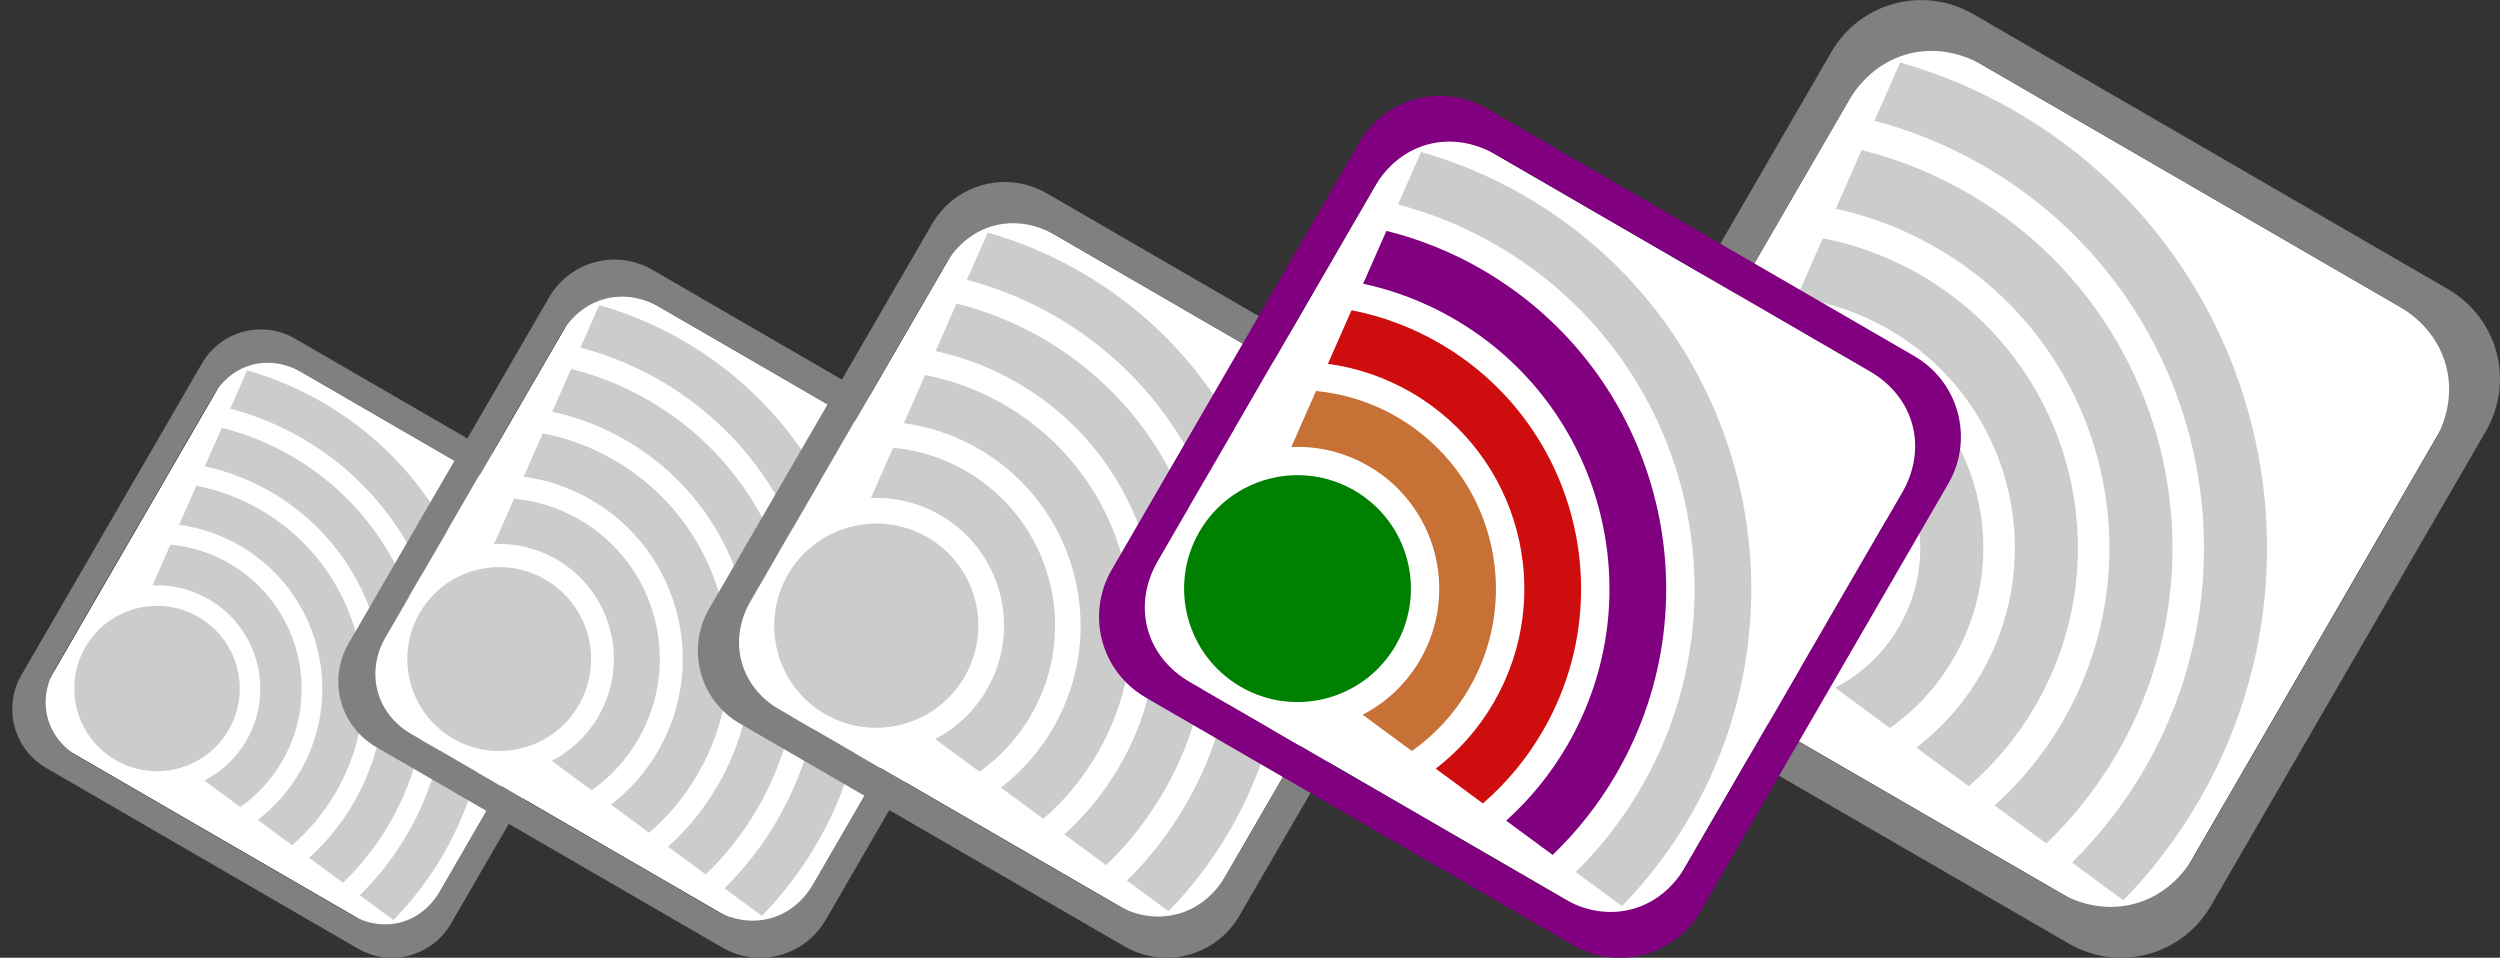 <?xml version="1.0" encoding="UTF-8" standalone="no"?>
<!-- Created with Inkscape (http://www.inkscape.org/) -->
<svg xmlns:rdf="http://www.w3.org/1999/02/22-rdf-syntax-ns#" xmlns="http://www.w3.org/2000/svg" height="607.78" width="1586.5" version="1.1" xmlns:cc="http://creativecommons.org/ns#" xmlns:dc="http://purl.org/dc/elements/1.1/">
<rect width="100%" height="100%" fill="#333333" stroke="none"/>
<g transform="translate(1019.364,61.73)">
<rect transform="matrix(0.865,0.501,-0.501,0.865,0,0)" height="430" width="430" y="-137.4" x="134.18" fill="#FFF"/>
<path d="m293.55,537.12c31.611,18.314,71.804,7.584,90.118-24.027l174.5-301.2c18.314-31.611,7.613-71.787-23.998-90.101l-301.24-174.52c-31.611-18.314-71.787-7.613-90.101,23.998l-174.5,301.21c-18.314,31.611-7.63,71.816,23.981,90.13zm-6.35-32.57-263.48-152.65c-31.611-18.31-41.136-54.17-22.822-85.78l152.63-263.45c18.31-31.611,54.14-41.153,85.75-22.839l263.48,152.65c31.611,18.314,41.154,54.141,22.84,85.752l-152.63,263.45c-18.314,31.611-54.158,41.183-85.77,22.869z" fill="#808080"/>
<path d="m312.86,264.38c0,40.238-37.736,72.857-84.286,72.857s-84.286-32.619-84.286-72.857,37.736-72.857,84.286-72.857,84.286,32.619,84.286,72.857z" transform="matrix(0.821,0.476,-0.55,0.95,57.06,-74.082)" fill="#999"/>
<path fill="#CCC" d="M169.44,164.72c-18.1-10.48-37.56-16.44-57.1-18.27l-17.383,39.48c18.422-0.809,37.288,3.473,54.427,13.402,47.788,27.686,64.084,88.869,36.398,136.66-9.93,17.139-24.166,30.237-40.55,38.698l34.717,25.603c16.041-11.298,29.963-26.159,40.444-44.25,38.76-66.903,15.946-152.56-50.957-191.32z"/>
<path fill="#CCC" d="M199.51,112.81c-19.83-11.49-40.82-19.176-62.12-23.314l-16.621,37.79c20.114,2.721,40.037,9.327,58.689,20.133,76.46,44.297,102.53,142.19,58.236,218.65-10.806,18.652-24.804,34.293-40.9,46.658l33.216,24.517c16.418-14.184,30.806-31.293,42.295-51.123,55.372-95.576,22.78-217.94-72.795-273.31z"/>
<path fill="#CCC" d="m229.59,60.892c-21.674-12.557-44.423-21.603-67.569-27.372l-16.42,37.257c21.921,4.728,43.487,12.879,63.937,24.727,105.13,60.909,140.98,195.51,80.075,300.65-11.848,20.45-26.503,38.248-43.168,53.253l32.776,24.154c17.21-16.518,32.446-35.681,45.002-57.355,71.983-124.25,29.614-283.33-94.634-355.31z"/>
<path fill="#CCC" d="M259.67,8.976c-23.56-13.652-48.14-23.95-73.2-31.066l-16.295,37.04c23.781,6.24,47.133,15.713,69.438,28.636,133.81,77.521,179.43,248.83,101.91,382.64-12.922,22.305-28.468,42.138-45.995,59.38l32.56,24.028c18.194-18.632,34.394-39.792,48.046-63.357,88.59-152.92,36.44-348.71-116.48-437.3z"/>
<rect transform="matrix(0.865,0.501,-0.501,0.865,0,0)" height="282.12" width="282.12" y="566.08" x="-670.05" fill="#FFF"/>
<path d="m-792.32,540.19c20.74,12.016,47.11,4.976,59.126-15.764l114.49-197.62c12.016-20.74,4.995-47.099-15.745-59.115l-197.65-114.51c-20.74-12.016-47.099-4.995-59.115,15.745l-114.49,197.62c-12.016,20.74-5.006,47.119,15.734,59.134zm-4.164-21.369-172.87-100.15c-20.74-12.016-26.99-35.541-14.974-56.282l100.14-172.85c12.016-20.74,35.522-27.001,56.262-14.985l172.87,100.15c20.74,12.016,27.001,35.522,14.985,56.262l-100.14,172.85c-12.016,20.74-35.533,27.02-56.273,15.004z" fill="#808080"/>
<path d="m312.86,264.38c0,40.238-37.736,72.857-84.286,72.857s-84.286-32.619-84.286-72.857,37.736-72.857,84.286-72.857,84.286,32.619,84.286,72.857z" transform="matrix(0.539,0.312,-0.361,0.623,-947.479,139.182)" fill="#CCC"/>
<path fill="#CCC" d="m-873.75,295.86c-11.869-6.877-24.643-10.792-37.46-11.988l-11.405,25.903c12.087-0.531,24.464,2.278,35.709,8.793,31.354,18.165,42.045,58.307,23.881,89.661-6.515,11.245-15.856,19.839-26.605,25.39l22.778,16.798c10.524-7.412,19.659-17.163,26.535-29.032,25.431-43.895,10.462-100.09-33.433-125.53z"/>
<path fill="#CCC" d="m-854.02,261.8c-13.01-7.537-26.783-12.58-40.757-15.295l-10.905,24.794c13.197,1.785,26.268,6.119,38.506,13.209,50.166,29.064,67.272,93.292,38.209,143.46-7.09,12.238-16.274,22.5-26.834,30.612l21.793,16.085c10.772-9.306,20.212-20.532,27.75-33.542,36.329-62.707,14.946-142.99-47.761-179.32z"/>
<path fill="#CCC" d="m-834.28,227.74c-14.22-8.238-29.146-14.173-44.332-17.959l-10.773,24.444c14.382,3.102,28.532,8.45,41.949,16.223,68.978,39.962,92.5,128.28,52.537,197.25-7.773,13.417-17.389,25.095-28.322,34.94l21.505,15.847c11.291-10.838,21.288-23.411,29.526-37.631,47.228-81.519,19.43-185.89-62.089-233.12z"/>
<path fill="#CCC" d="m-814.55,193.68c-15.461-8.957-31.587-15.714-48.023-20.382l-10.691,24.302c15.603,4.094,30.924,10.309,45.558,18.788,87.79,50.861,117.73,163.26,66.865,251.05-8.478,14.634-18.678,27.647-30.177,38.959l21.363,15.765c11.937-12.225,22.566-26.108,31.523-41.568,58.127-100.33,23.914-228.79-76.418-286.91z"/>
<rect transform="matrix(0.865,0.501,-0.501,0.865,0,0)" height="313.47" width="313.47" y="416.42" x="-498.64" fill="#FFF"/>
<path d="m312.86,264.38c0,40.238-37.736,72.857-84.286,72.857s-84.286-32.619-84.286-72.857,37.736-72.857,84.286-72.857,84.286,32.619,84.286,72.857z" transform="matrix(0.599,0.347,-0.401,0.693,-733.468,93.975)" fill="#CCC"/>
<path fill="#CCC" d="m-651.55,268.06c-13.188-7.641-27.381-11.991-41.623-13.32l-12.672,28.781c13.43-0.59,27.183,2.531,39.677,9.77,34.837,20.183,46.717,64.786,26.534,99.623-7.239,12.494-17.617,22.043-29.561,28.211l25.309,18.665c11.694-8.236,21.843-19.07,29.483-32.258,28.256-48.772,11.625-111.22-37.147-139.47z"/>
<path fill="#CCC" d="m-629.62,230.22c-14.456-8.375-29.759-13.978-45.286-16.995l-12.117,27.549c14.663,1.983,29.187,6.799,42.784,14.677,55.74,32.293,74.747,103.66,42.454,159.4-7.878,13.598-18.082,25-29.816,34.014l24.215,17.873c11.969-10.34,22.458-22.813,30.833-37.269,40.366-69.675,16.607-158.88-53.068-199.25z"/>
<path fill="#CCC" d="m-607.69,192.37c-15.8-9.154-32.384-15.748-49.258-19.955l-11.97,27.16c15.98,3.447,31.702,9.389,46.61,18.026,76.642,44.403,102.78,142.53,58.375,219.17-8.637,14.908-19.321,27.883-31.469,38.822l23.894,17.608c12.546-12.042,23.653-26.012,32.807-41.812,52.476-90.577,21.589-206.54-68.988-259.02z"/>
<path fill="#CCC" d="m-585.77,154.52c-17.178-9.952-35.097-17.46-53.359-22.646l-11.879,27.002c17.336,4.549,34.36,11.455,50.62,20.875,97.544,56.512,130.81,181.4,74.295,278.94-9.42,16.26-20.754,30.718-33.53,43.288l23.736,17.517c13.263-13.583,25.073-29.009,35.026-46.187,64.586-111.48,26.571-254.21-84.909-318.79z"/>
<path d="m-561.07,539.54c23.044,13.351,52.345,5.529,65.696-17.516l127.21-219.58c13.351-23.044,5.55-52.333-17.494-65.683l-219.6-127.22c-23.044-13.351-52.333-5.55-65.683,17.494l-127.21,219.58c-13.351,23.044-5.563,52.354,17.482,65.705zm-4.626-23.743-192.07-111.28c-23.045-13.351-29.988-39.49-16.638-62.535l111.27-192.05c13.351-23.045,39.469-30.001,62.514-16.65l192.07,111.28c23.045,13.351,30.001,39.469,16.65,62.514l-111.27,192.05c-13.351,23.045-39.481,30.022-62.526,16.672z" fill="#808080"/>
<rect transform="matrix(0.865,0.501,-0.501,0.865,0,0)" height="348.3" width="348.3" y="250.98" x="-309.67" fill="#FFF"/>
<path d="m-305.83,538.81c25.605,14.834,58.161,6.143,72.995-19.462l141.35-243.97c14.834-25.605,6.167-58.147-19.438-72.982l-244-141.37c-25.605-14.834-58.147-6.167-72.982,19.438l-141.35,243.98c-14.834,25.605-6.181,58.171,19.424,73.005zm-5.141-26.381-213.42-123.64c-25.605-14.834-33.321-43.878-18.486-69.483l123.63-213.39c14.834-25.605,43.854-33.334,69.459-18.5l213.42,123.64c25.605,14.834,33.334,43.854,18.5,69.459l-123.63,213.39c-14.834,25.605-43.868,33.358-69.473,18.524z" fill="#808080"/>
<path d="m312.86,264.38c0,40.238-37.736,72.857-84.286,72.857s-84.286-32.619-84.286-72.857,37.736-72.857,84.286-72.857,84.286,32.619,84.286,72.857z" transform="matrix(0.665,0.385,-0.446,0.77,-497.383,43.744)" fill="#CCC"/>
<path fill="#CCC" d="m-406.36,237.18c-14.654-8.489-30.424-13.323-46.247-14.799l-14.08,31.979c14.922-0.655,30.203,2.813,44.086,10.856,38.708,22.426,51.908,71.984,29.482,110.69-8.043,13.883-19.575,24.492-32.846,31.346l28.121,20.739c12.993-9.151,24.27-21.189,32.759-35.842,31.396-54.191,12.916-123.57-41.275-154.97z"/>
<path fill="#CCC" d="m-382,195.12c-16.062-9.305-33.066-15.531-50.317-18.883l-13.463,30.61c16.293,2.204,32.43,7.555,47.538,16.308,61.933,35.881,83.052,115.17,47.171,177.11-8.753,15.109-20.091,27.777-33.129,37.793l26.905,19.859c13.299-11.489,24.953-25.348,34.259-41.409,44.851-77.416,18.452-176.53-58.964-221.38z"/>
<path fill="#CCC" d="m-357.63,153.07c-17.556-10.171-35.983-17.498-54.731-22.172l-13.3,30.178c17.756,3.83,35.225,10.432,51.789,20.029,85.158,49.336,114.2,158.37,64.861,243.52-9.597,16.564-21.467,30.981-34.966,43.135l26.549,19.564c13.94-13.38,26.281-28.902,36.452-46.458,58.307-100.64,23.988-229.49-76.654-287.8z"/>
<path fill="#CCC" d="m-333.27,111.02c-19.087-11.058-38.996-19.4-59.288-25.163l-13.199,30.003c19.263,5.055,38.177,12.728,56.244,23.195,108.38,62.792,145.34,201.56,82.55,309.94-10.467,18.067-23.059,34.132-37.256,48.098l26.374,19.463c14.737-15.092,27.859-32.232,38.917-51.319,71.762-123.87,29.523-282.45-94.343-354.22z"/>
<rect transform="matrix(0.865,0.501,-0.501,0.865,0,0)" height="387" width="387" y="66.641" x="-98.779" fill="#FFF"/>
<path d="m-21.174,538.01c28.45,16.482,64.623,6.825,81.106-21.624l157.05-271.09c16.482-28.45,6.852-64.608-21.598-81.091l-271.1-157.07c-28.447-16.482-64.607-6.852-81.087,21.598l-157.06,271.08c-16.482,28.45-6.867,64.635,21.583,81.117zm-5.712-29.31-237.12-137.38c-28.45-16.483-37.023-48.754-20.54-77.204l137.36-237.11c16.483-28.45,48.727-37.038,77.177-20.556l237.13,137.38c28.45,16.483,37.038,48.727,20.556,77.177l-137.37,237.1c-16.483,28.45-48.742,37.06-77.193,20.58z" fill="#800080"/>
<path d="m312.86,264.38c0,40.238-37.736,72.857-84.286,72.857s-84.286-32.619-84.286-72.857,37.736-72.857,84.286-72.857,84.286,32.619,84.286,72.857z" transform="matrix(0.739,0.428,-0.495,0.855,-234.011,-12.068)" fill="#008000"/>
<path fill="#c87137" d="m-132.87,202.86c-16.282-9.433-33.804-14.804-51.386-16.444l-15.645,35.532c16.58-0.728,33.559,3.125,48.984,12.062,43.009,24.917,57.675,79.983,32.758,122.99-8.937,15.425-21.75,27.213-36.495,34.829l31.246,23.043c14.437-10.168,26.966-23.543,36.399-39.825,34.884-60.213,14.352-137.3-45.861-172.19z"/>
<path fill="#ce0e0e" d="m-105.8,156.13c-17.846-10.339-36.74-17.257-55.908-20.981l-14.959,34.011c18.103,2.449,36.033,8.394,52.82,18.12,68.814,39.868,92.28,127.97,52.413,196.79-9.726,16.787-22.323,30.864-36.81,41.992l29.895,22.065c14.776-12.766,27.726-28.164,38.065-46.011,49.835-86.018,20.502-196.15-65.516-245.98z"/>
<path fill="#800080" d="M-78.733,109.41c-19.506-11.303-39.977-19.444-60.807-24.637l-14.778,33.531c19.729,4.255,39.139,11.591,57.544,22.254,94.62,54.818,126.89,175.96,72.067,270.58-10.663,18.405-23.853,34.424-38.851,47.928l29.499,21.738c15.486-14.86,29.198-32.11,40.499-51.61,64.785-111.83,26.653-255-85.171-319.78z"/>
<path fill="#CCC" d="M-51.662,62.683c-21.208-12.287-43.33-21.555-65.878-27.958l-14.665,33.336c21.403,5.616,42.419,14.142,62.494,25.772,120.42,69.767,161.49,223.95,91.719,344.38-11.63,20.07-25.622,37.92-41.396,53.44l29.304,21.63c16.374-16.77,30.954-35.82,43.242-57.02,79.737-137.63,32.803-313.84-104.82-393.58z"/>
</g>
</svg>
